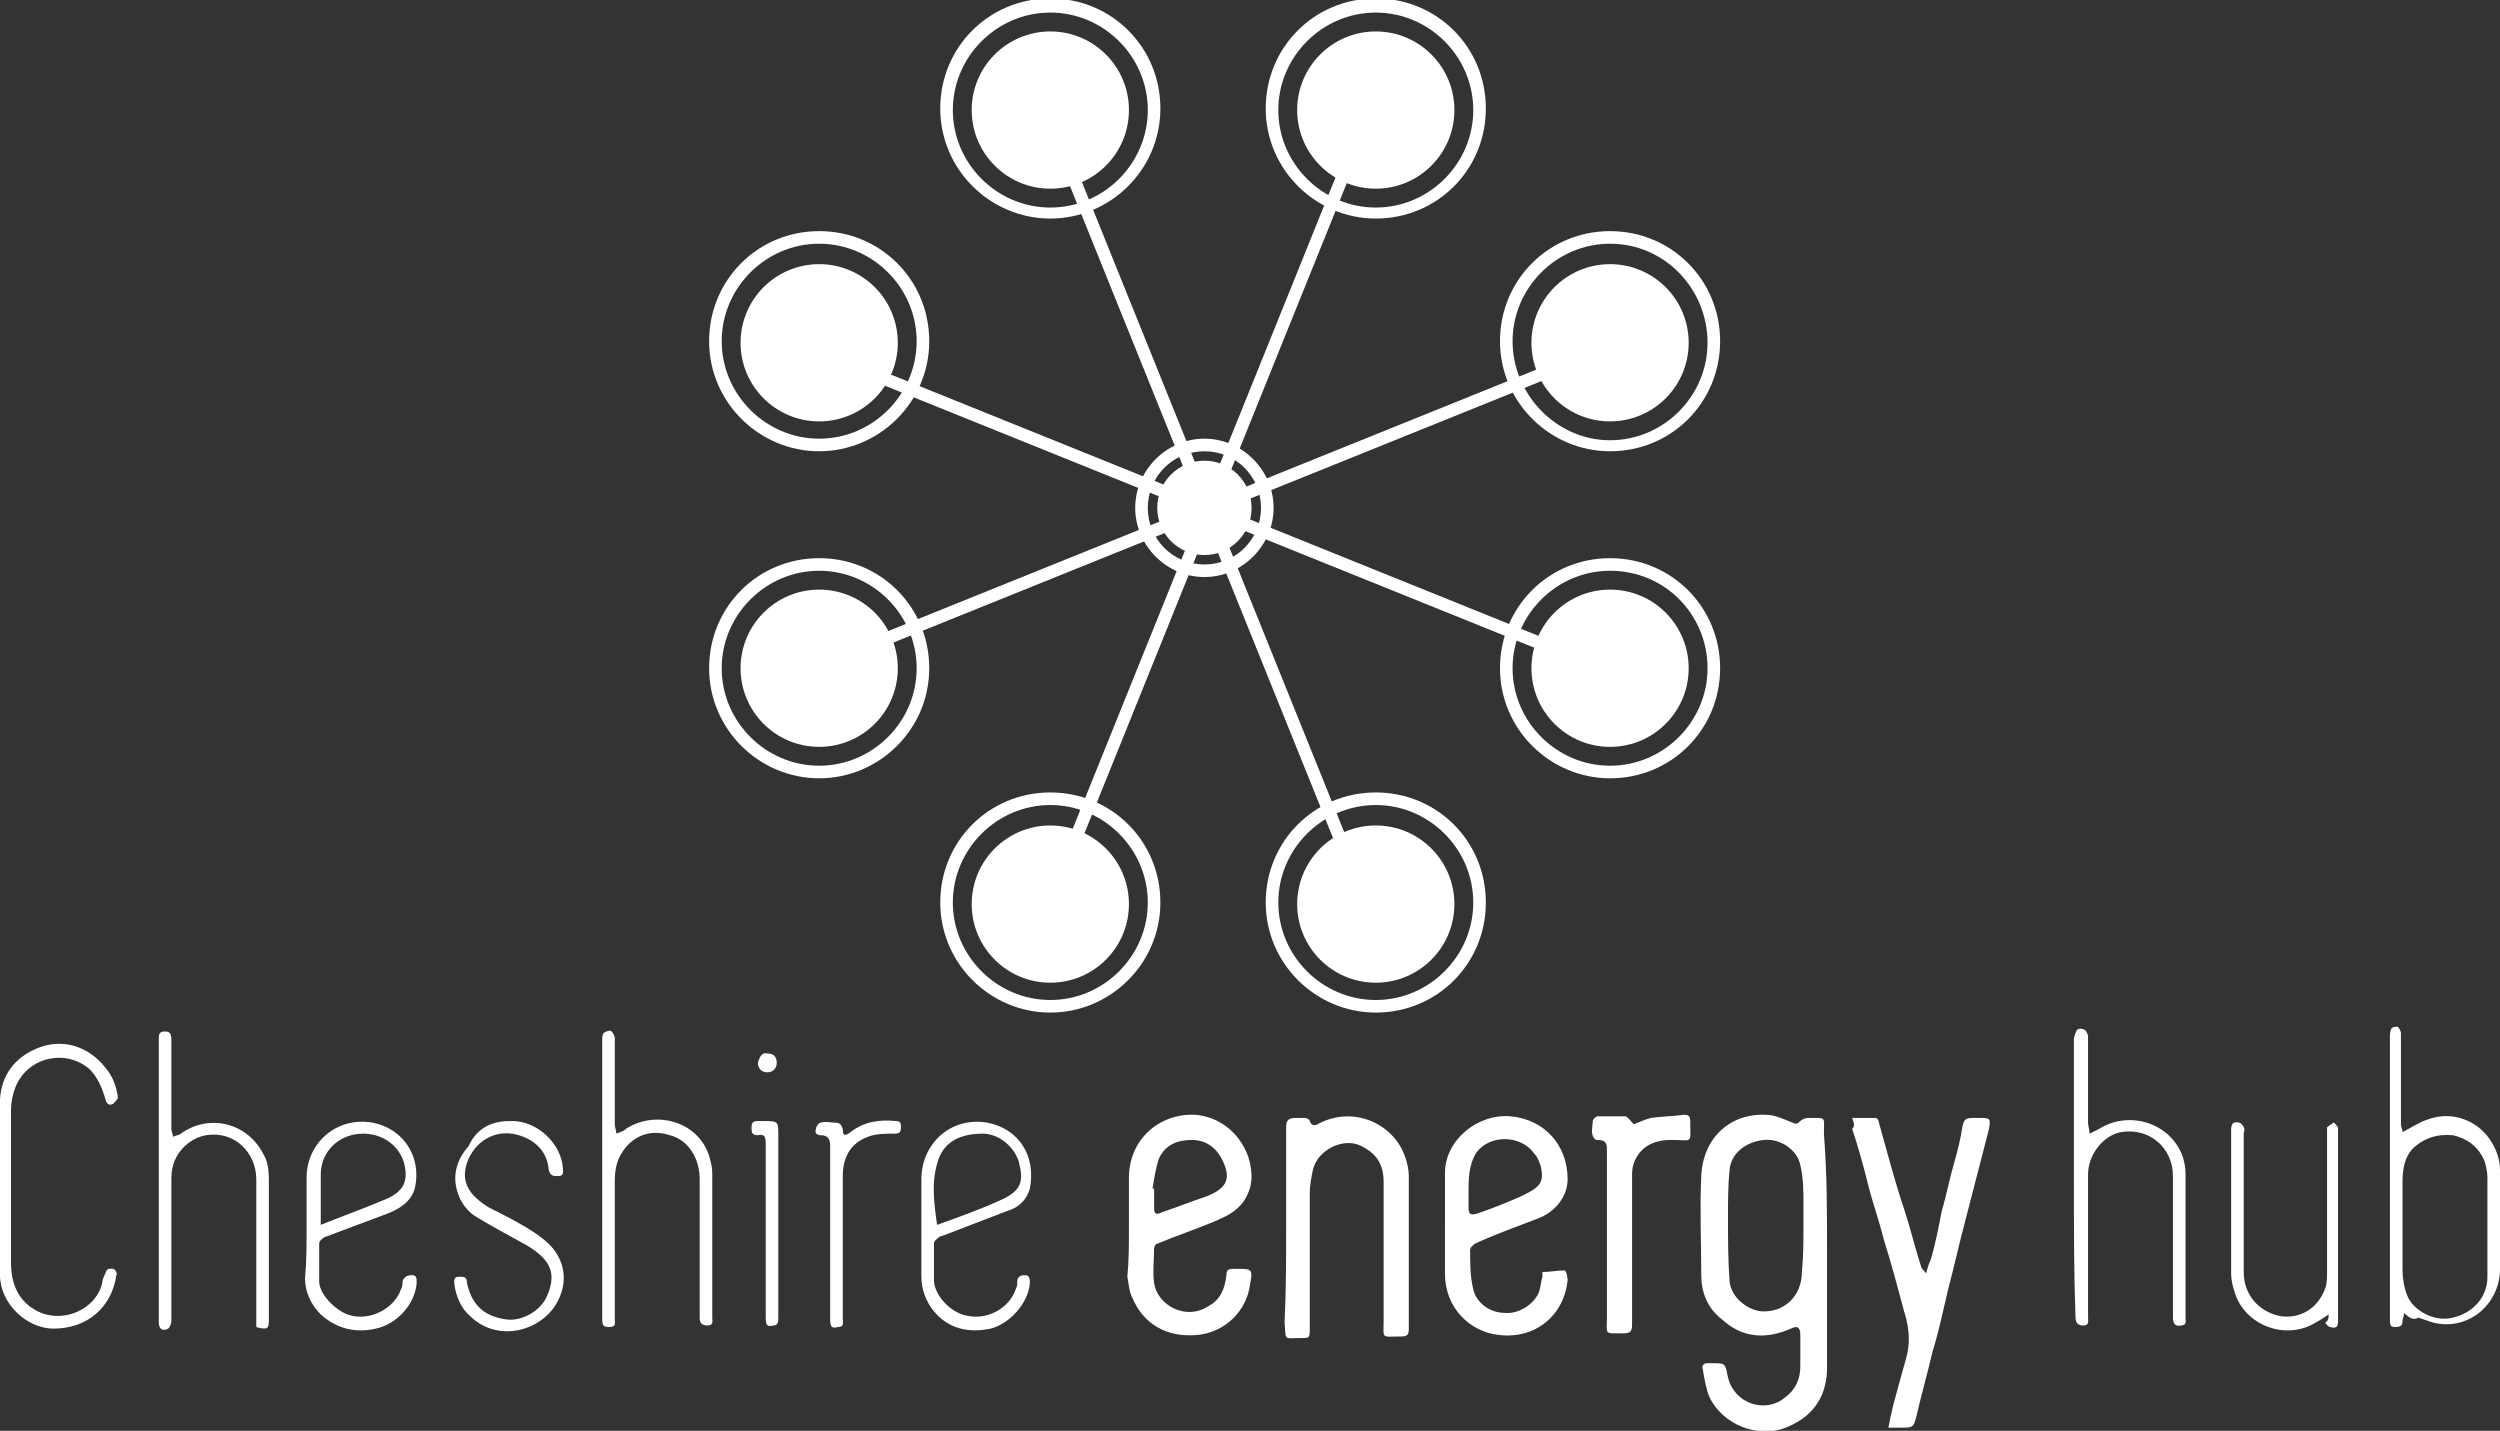 <?xml version="1.0" encoding="utf-8"?>
<!-- Generator: Adobe Illustrator 25.4.1, SVG Export Plug-In . SVG Version: 6.00 Build 0)  -->
<svg version="1.1" xmlns="http://www.w3.org/2000/svg" xmlns:xlink="http://www.w3.org/1999/xlink" x="0px" y="0px" width="159px"
	 height="91px" viewBox="0 0 159 91" style="enable-background:new 0 0 159 91;" xml:space="preserve">
<rect x="0" y="0" width="159" height="91" fill="#333333" stroke="none"/>
<style type="text/css">
	.st0{fill:#1A1A1A;}
	.st1{clip-path:url(#SVGID_00000065054239921282322730000001398219907852673695_);}
	.st2{fill:#282828;stroke:#282828;stroke-miterlimit:10;}
	.st3{fill:none;stroke:#282828;stroke-miterlimit:10;}
	.st4{fill:#BB73F5;}
	.st5{clip-path:url(#SVGID_00000090979165180031752670000018039677876306025910_);}
	.st6{clip-path:url(#SVGID_00000147919830805637833930000015258390494390870183_);}
	.st7{fill:#A660EA;}
	.st8{fill:none;stroke:#A660EA;stroke-miterlimit:10;}
	.st9{clip-path:url(#SVGID_00000008870615273417570230000014792891495557045421_);}
	.st10{clip-path:url(#SVGID_00000049944164098277499610000008724061367782475656_);}
	.st11{clip-path:url(#SVGID_00000103252882154839933990000001443018674448912039_);}
	.st12{clip-path:url(#SVGID_00000082344299067297616450000002474518710893378722_);}
	.st13{clip-path:url(#SVGID_00000150104906562348426100000017057289252925759889_);}
	.st14{fill:#FFFFFF;}
	.st15{fill:none;stroke:#333333;stroke-miterlimit:10;}
	.st16{fill:none;stroke:#FFFFFF;stroke-miterlimit:10;}
	.st17{fill:none;stroke:#FFFFFF;stroke-width:2;stroke-miterlimit:10;}
	.st18{fill:none;stroke:#FFFFFF;stroke-width:0.887;stroke-miterlimit:10;}
	.st19{clip-path:url(#SVGID_00000127729258028879544800000011273844846419264902_);}
	.st20{clip-path:url(#SVGID_00000042735347499778094320000016923250165830222767_);}
	.st21{clip-path:url(#SVGID_00000036224551518467211320000001211817030664846471_);}
	.st22{clip-path:url(#SVGID_00000119807730721343180570000013815054956217152664_);}
	.st23{clip-path:url(#SVGID_00000148629034064244795100000015741356141698212243_);}
	.st24{clip-path:url(#SVGID_00000126282262818991169990000018371345178694344110_);}
	.st25{clip-path:url(#SVGID_00000147928621405194338510000016816070737577965713_);}
	.st26{fill:#1A1A1A;stroke:#BB73F5;stroke-miterlimit:10;}
	.st27{fill-rule:evenodd;clip-rule:evenodd;fill:#BB73F5;}
	.st28{fill:#CCCCCC;}
	
		.st29{clip-path:url(#SVGID_00000013913048811021077100000004832080039226023573_);fill:#282828;stroke:#282828;stroke-miterlimit:10;}
	.st30{clip-path:url(#SVGID_00000013913048811021077100000004832080039226023573_);}
	
		.st31{clip-path:url(#SVGID_00000071517454749564816140000001585830873009053117_);fill:none;stroke:#FFFFFF;stroke-width:0.887;stroke-miterlimit:10;}
	
		.st32{clip-path:url(#SVGID_00000026134763217151679760000005730598198613615799_);fill:#282828;stroke:#282828;stroke-miterlimit:10;}
	.st33{clip-path:url(#SVGID_00000148636517760738385310000002057822699182278548_);}
	.st34{clip-path:url(#SVGID_00000005249577428768965180000000716519505140638133_);}
	.st35{clip-path:url(#SVGID_00000013913048811021077100000004832080039226023573_);fill:#FFFFFF;}
	.st36{clip-path:url(#SVGID_00000119819970538156329030000002319695832169643961_);}
	.st37{clip-path:url(#SVGID_00000166656970393689870840000001949409595003806131_);}
	.st38{clip-path:url(#SVGID_00000084517495285309724820000015628404843950770306_);}
	.st39{clip-path:url(#SVGID_00000063623257418568934620000007156405312151121287_);}
	.st40{clip-path:url(#SVGID_00000169532866536100272310000001550218370911977383_);}
	.st41{clip-path:url(#SVGID_00000015314556774300576010000006525053293585216702_);}
	.st42{clip-path:url(#SVGID_00000063597156575667712030000005888977894051622590_);}
	.st43{clip-path:url(#SVGID_00000053507292072076430490000005332945980400885683_);}
	.st44{clip-path:url(#SVGID_00000057831653299358316680000014811406924532104626_);}
	.st45{clip-path:url(#SVGID_00000031208574691828758020000009135343856197367438_);}
	.st46{clip-path:url(#SVGID_00000085934485693704858060000010541040406156545178_);}
	.st47{clip-path:url(#SVGID_00000076569775363413195890000001859746730047003059_);}
	.st48{clip-path:url(#SVGID_00000159439160190840705930000003640711416968859787_);}
	.st49{clip-path:url(#SVGID_00000104708671921447879590000007056763571862359959_);}
	.st50{clip-path:url(#SVGID_00000153664785564514244220000014725529802205481355_);}
	.st51{clip-path:url(#SVGID_00000122721744964388867520000002822197076511598233_);}
	.st52{clip-path:url(#SVGID_00000070805515319302856750000014404177881138341308_);fill:#FFFFFF;}
	.st53{clip-path:url(#SVGID_00000103970686633324830060000012925813504514082739_);}
	
		.st54{clip-path:url(#SVGID_00000176762296944200209040000003269966182469783438_);fill:#282828;stroke:#282828;stroke-miterlimit:10;}
	.st55{clip-path:url(#SVGID_00000176762296944200209040000003269966182469783438_);}
	
		.st56{clip-path:url(#SVGID_00000054969088700577591240000002315193893374250123_);fill:none;stroke:#FFFFFF;stroke-width:0.887;stroke-miterlimit:10;}
	.st57{clip-path:url(#SVGID_00000054969088700577591240000002315193893374250123_);fill:none;stroke:#333333;stroke-miterlimit:10;}
	.st58{clip-path:url(#SVGID_00000158738745733706089370000008134537066020186003_);}
	.st59{clip-path:url(#SVGID_00000031888167955439945090000017216319522621512598_);fill:#FFFFFF;}
	.st60{clip-path:url(#SVGID_00000183949557168573063640000002890677328380561314_);}
	.st61{clip-path:url(#SVGID_00000133515411204214352060000011076468878156996529_);}
	.st62{clip-path:url(#SVGID_00000167380394874150551950000006384925282453934480_);}
	.st63{clip-path:url(#SVGID_00000155866487360497526700000016763510527644483256_);}
	.st64{clip-path:url(#SVGID_00000011749657910931936250000013194155601524965018_);fill:#BB73F5;}
	.st65{clip-path:url(#SVGID_00000011749657910931936250000013194155601524965018_);fill:#1A1A1A;}
	.st66{clip-path:url(#SVGID_00000011749657910931936250000013194155601524965018_);fill:none;stroke:#BB73F5;stroke-miterlimit:10;}
	.st67{clip-path:url(#SVGID_00000172429038811213115150000011570056528930105274_);fill:#FFFFFF;}
	.st68{clip-path:url(#SVGID_00000060716170359344292250000017778278062970648222_);fill:#FFFFFF;}
	.st69{clip-path:url(#SVGID_00000176746437177329505390000007156261714761916595_);fill:#1A1A1A;}
	.st70{clip-path:url(#SVGID_00000176746437177329505390000007156261714761916595_);fill:none;stroke:#BB73F5;stroke-miterlimit:10;}
	.st71{clip-path:url(#SVGID_00000007416962093825029130000015431239184723206825_);fill:#FFFFFF;}
	.st72{clip-path:url(#SVGID_00000153702653033305502010000011891526380060202384_);fill:#1A1A1A;}
	.st73{clip-path:url(#SVGID_00000153702653033305502010000011891526380060202384_);fill:none;stroke:#BB73F5;stroke-miterlimit:10;}
	.st74{clip-path:url(#SVGID_00000122708977850668606210000014046922886791324083_);fill:#FFFFFF;}
	.st75{clip-path:url(#SVGID_00000182525743733004262230000006271260967107030697_);}
	.st76{clip-path:url(#SVGID_00000008135768143763767140000007320035393257208738_);}
	.st77{clip-path:url(#SVGID_00000122722197979010103120000015578552605366601374_);}
	.st78{clip-path:url(#SVGID_00000069399003078442007120000009328843752581501883_);}
	.st79{clip-path:url(#SVGID_00000025421520732787818280000002800499410361011361_);}
	.st80{clip-path:url(#SVGID_00000023242479371584162840000006845393227364320896_);}
	.st81{clip-path:url(#SVGID_00000023238971713241932520000003033989964189458844_);}
	.st82{clip-path:url(#SVGID_00000016754225590558990320000002551111491049561491_);}
	.st83{clip-path:url(#SVGID_00000074424800712738876220000004682908976718491557_);}
	.st84{clip-path:url(#SVGID_00000173871426601258714960000003953305854265967283_);}
	.st85{clip-path:url(#SVGID_00000085947395006284551910000013442616839852054921_);}
	.st86{clip-path:url(#SVGID_00000109016765975934466880000002344882844659142287_);}
	.st87{clip-path:url(#SVGID_00000155146608556944124890000015677844153294575002_);}
	.st88{fill-rule:evenodd;clip-rule:evenodd;fill:#FFFFFF;}
	.st89{clip-path:url(#SVGID_00000054981096843092436460000009968135103247688893_);fill:#FFFFFF;}
	.st90{clip-path:url(#SVGID_00000063616598390277483960000014712943289390881419_);}
	.st91{clip-path:url(#SVGID_00000040538843309380053930000001328704799765947060_);fill:#FFFFFF;}
	.st92{clip-path:url(#SVGID_00000142157174253955575700000000879878972424150453_);fill:#FFFFFF;}
	.st93{clip-path:url(#SVGID_00000178200013017104195600000003096973724957270705_);fill:#FFFFFF;}
	.st94{clip-path:url(#SVGID_00000121249525713416099110000016884426875765569721_);fill:#FFFFFF;}
	.st95{clip-path:url(#SVGID_00000160184070643431601260000007031167707415515779_);fill:#FFFFFF;}
	.st96{clip-path:url(#SVGID_00000145039440436178869890000010260664532362442403_);fill:#FFFFFF;}
	.st97{clip-path:url(#SVGID_00000012444062248400335630000006715805802830628785_);fill:#FFFFFF;}
	.st98{clip-path:url(#SVGID_00000080918509943338280990000012690985485541878449_);fill:#FFFFFF;}
	.st99{clip-path:url(#SVGID_00000131329640766338751260000018206754587561345690_);fill:#FFFFFF;}
	.st100{clip-path:url(#SVGID_00000098932417472912050160000010384927662845276831_);}
	.st101{clip-path:url(#SVGID_00000133493111311006592000000017684371392565603497_);}
	.st102{clip-path:url(#SVGID_00000076577613693702340640000008776994285380229822_);}
</style>
<g id="Layer_1">
	<g>
		<g>
			<g>
				<path class="st14" d="M116.2,79.6c0,2.5,0,5,0,7.4c0,1.7-0.8,3-2.4,3.7c-1.9,0.9-4.3-0.1-5.1-1.9c-0.2-0.5-0.3-1.1-0.4-1.7
					c-0.1-0.3,0.1-0.4,0.3-0.4c0.1,0,0.2,0,0.2,0c1,0,0.9,0,1.1,0.9c0.4,1.7,2.4,2.3,3.6,1.3c0.7-0.5,1-1.2,1-2c0-0.7,0-1.3,0-2
					c0-0.5-0.2-0.6-0.6-0.4c-1.6,0.7-3.1,0.6-4.4-0.6c-0.9-0.7-1.3-1.7-1.3-2.8c0-2.1-0.1-4.2,0-6.3c0.1-2.4,1.8-4,4.1-3.9
					c0.6,0,1.2,0.3,1.7,0.5c0.2,0.1,0.3,0.1,0.5-0.1c0.1-0.1,0.3-0.2,0.5-0.2c1.2,0,1-0.1,1,1C116.2,74.6,116.2,77.1,116.2,79.6z
					 M114.7,78c0-0.5,0-0.9,0-1.4c0-0.8,0-1.7-0.2-2.5c-0.2-1-1.3-1.7-2.3-1.6c-1.1,0.1-2.1,0.8-2.2,1.9c-0.1,1-0.1,2-0.1,3
					c0,1.4,0,2.7,0.1,4.1c0.1,1,1.1,1.8,2,1.9c1.5,0.1,2.6-1,2.6-2.5C114.7,79.9,114.7,78.9,114.7,78z"/>
			</g>
			<g>
				<path class="st14" d="M71.8,78c0-1,0-2.1,0-3.1c0-2.4,1.9-4.1,4.2-4c1.4,0.1,2.8,1,3.4,2.7c0.3,1,0.3,1.9-0.3,2.8
					c-0.5,0.7-1.2,1-1.9,1.3c-1.2,0.5-2.4,0.9-3.6,1.4c-0.1,0-0.2,0.2-0.2,0.3c0,0.7-0.1,1.5,0,2.2c0.2,1.4,2,2.4,3.4,1.5
					c0.8-0.4,1.1-1.1,1.2-2c0-0.3,0.1-0.4,0.4-0.4c0.1,0,0.2,0,0.3,0c0.9,0,1,0,0.8,1c-0.2,1.6-1.5,3-3.3,3.2
					c-2,0.2-3.5-0.7-4.2-2.4c-0.2-0.4-0.2-0.8-0.3-1.3C71.8,80.2,71.8,79.1,71.8,78z M73.3,75.6c0,0,0.1,0,0.1,0c0,0.4,0,0.8,0,1.2
					c0,0.4,0.1,0.5,0.5,0.3c0.9-0.3,1.9-0.7,2.8-1c1.3-0.5,1.6-1.1,1.1-2.2c-0.4-0.9-1.1-1.4-2-1.4c-0.9,0-1.7,0.3-2.1,1.2
					C73.5,74.3,73.4,75,73.3,75.6z"/>
			</g>
			<g>
				<path class="st14" d="M117.8,71.1c0.5,0,1,0,1.5,0c0.1,0,0.2,0.2,0.2,0.3c0.5,1.8,1,3.7,1.6,5.5c0.4,1.2,0.7,2.5,1.1,3.7
					c0,0.1,0.2,0.2,0.3,0.4c0.1-0.4,0.2-0.7,0.3-0.9c0.3-1,0.5-2.1,0.7-3.1c0.3-1,0.5-2.1,0.8-3.1c0.2-0.7,0.4-1.5,0.5-2.2
					c0.1-0.5,0.2-0.6,0.7-0.6c0.2,0,0.3,0,0.5,0c0.6,0,0.6,0.1,0.5,0.7c-0.5,1.9-1,3.9-1.5,5.8c-0.4,1.5-0.7,2.9-1.1,4.4
					c-0.3,1.3-0.6,2.7-1,4c-0.3,1.3-0.7,2.7-1,4c-0.2,0.8-0.2,0.8-1.1,0.8c-0.2,0-0.4,0-0.7,0c0.1-0.5,0.2-1,0.3-1.4
					c0.2-0.7,0.4-1.5,0.6-2.2c0.2-0.7,0.4-1.3,0.4-2c0-0.6-0.1-1.2-0.3-1.8c-0.4-1.5-0.8-3-1.3-4.6c-0.3-1.2-0.7-2.3-1-3.5
					c-0.3-1.2-0.6-2.3-1-3.5C118,71.6,117.9,71.4,117.8,71.1z"/>
			</g>
			<g>
				<path class="st14" d="M91.9,77.8c0-1.1,0-2.1,0-3.2c0-2.1,2.1-3.8,4.2-3.6c2.1,0.2,3.6,1.8,3.6,4c0,1.1-0.8,2.1-1.9,2.5
					c-1.3,0.5-2.7,1-4,1.6c-0.1,0.1-0.3,0.2-0.3,0.4c0,0.8,0,1.7,0.2,2.5c0.2,0.9,1.1,1.5,2,1.5c1,0.1,2-0.7,2.2-1.4
					c0.1-0.3,0.1-0.6,0.2-0.9c0-0.1,0-0.3,0-0.3c0.5,0,0.9-0.1,1.4-0.1c0.1,0,0.2,0.4,0.2,0.6c-0.2,2.2-2,3.8-4.4,3.5
					c-1.8-0.2-3.4-1.7-3.4-3.9C91.9,80,91.9,78.9,91.9,77.8C91.9,77.8,91.9,77.8,91.9,77.8z M93.4,75.8c0,0.3,0,0.7,0,1
					c0,0.4,0.1,0.5,0.5,0.4c0.9-0.3,1.9-0.7,2.8-1.1c1.3-0.6,1.5-0.9,1.3-1.9c-0.1-0.3-0.2-0.6-0.4-0.8c-0.8-1.2-2.8-1.3-3.7-0.1
					C93.4,74.1,93.4,75,93.4,75.8z"/>
			</g>
			<g>
				<path class="st14" d="M81.8,78c0-2.1,0-4.2,0-6.3c0-0.4,0.1-0.6,0.6-0.6c0.2,0,0.4,0,0.6,0c0.1,0,0.3,0.1,0.3,0.2
					c0.1,0.3,0.3,0.3,0.5,0.2c2.2-1.2,4.7-0.1,5.5,1.9c0.2,0.5,0.3,1,0.3,1.4c0,3.2,0,6.4,0,9.7c0,0.4-0.1,0.5-0.5,0.5
					c-1.3,0-1.1,0.2-1.1-1.1c0-2.9,0-5.8,0-8.7c0-1.1-0.4-1.8-1.4-2.3c-1.1-0.6-2.8,0.2-3.1,1.5c-0.1,0.5-0.2,1-0.2,1.5
					c0,2.9,0,5.7,0,8.6c0,0.6,0,0.6-0.6,0.6c-1.1,0-0.9,0.2-1-1C81.8,82,81.8,80,81.8,78z"/>
			</g>
			<g>
				<path class="st14" d="M152.9,83.5c0,0.2-0.1,0.4-0.1,0.5c0,0.3-0.1,0.4-0.5,0.4c-0.3,0-0.3-0.2-0.3-0.5c0-2.5,0-4.9,0-7.4
					c0-3.5,0-7,0-10.5c0-0.2,0-0.4,0.1-0.6c0.1-0.1,0.3-0.1,0.4-0.1c0.1,0.1,0.2,0.3,0.2,0.4c0,0.8,0,1.7,0,2.5c0,1.1,0,2.2,0,3.3
					c0,0.2,0.1,0.3,0.1,0.5c0.6-0.3,1-0.6,1.6-0.8c1.6-0.6,3.3,0.1,4.1,1.5c0.3,0.5,0.5,1.1,0.5,1.7c0,2.1,0,4.2,0,6.3
					c0,2.3-2.1,4-4.3,3.4c-0.3-0.1-0.6-0.2-0.9-0.3C153.5,84,153.2,83.8,152.9,83.5z M158.2,78c0-1,0-2.1,0-3.1
					c0-0.4-0.1-0.8-0.2-1.1c-0.4-0.9-1.1-1.4-2-1.6c-1-0.1-1.9,0.2-2.6,0.9c-0.5,0.6-0.6,1.3-0.6,2.1c0,1.9,0,3.7,0,5.6
					c0,0.5,0.1,1.1,0.3,1.6c0.4,1,1.8,1.7,2.9,1.4c1.3-0.3,2.2-1.3,2.2-2.6C158.2,80.1,158.2,79,158.2,78z"/>
			</g>
			<g>
				<path class="st14" d="M16.3,84.4c0-0.2,0-0.4,0-0.6c0-2.9,0-5.9,0-8.8c0-1.7-1.4-3.1-3.2-2.8c-1.1,0.2-2.2,1.2-2.2,2.7
					c0,3,0,6,0,9.1c0,0.2-0.1,0.4-0.2,0.5c-0.4,0.2-0.6,0-0.6-0.4c0-6,0-12,0-18c0-0.3,0-0.5,0.4-0.5c0.4,0,0.4,0.3,0.4,0.6
					c0,1.9,0,3.7,0,5.6c0,0.2,0.1,0.3,0.1,0.5c0.2-0.1,0.4-0.1,0.5-0.2c1.8-1.3,4.3-0.7,5.3,1.4c0.3,0.5,0.3,1.2,0.3,1.9
					c0,2.9,0,5.7,0,8.6C17.1,84.5,17,84.6,16.3,84.4z"/>
			</g>
			<g>
				<path class="st14" d="M103.9,71.5c0.3-0.1,0.7-0.3,1.1-0.4c0.7-0.1,1.4-0.1,2.1-0.2c0.3,0,0.4,0.1,0.4,0.4
					c0,1.5,0.2,1.2-1.2,1.2c-1.1,0-2,0.4-2.4,1.5c-0.1,0.3-0.1,0.6-0.1,0.8c0,3.1,0,6.3,0,9.4c0,0.5-0.1,0.6-0.6,0.6
					c-1.2,0-1,0.1-1-1c0-3.5,0-7,0-10.6c0-0.4,0-0.7-0.6-0.7c0,0-0.1,0-0.1,0c-0.4-0.3-0.2-0.8-0.2-1.2c0-0.1,0.2-0.3,0.3-0.3
					c0.6,0,1.2,0,1.8,0C103.6,71.1,103.7,71.3,103.9,71.5z"/>
			</g>
			<g>
				<path class="st14" d="M131.9,75c0-3,0-5.9,0-8.9c0-0.2,0.1-0.4,0.2-0.6c0.1-0.1,0.3-0.1,0.5,0c0.1,0.1,0.2,0.3,0.2,0.4
					c0,1.8,0,3.6,0,5.3c0,0.1,0,0.1,0,0.2c0,0.2,0.1,0.5,0.1,0.7c0.2-0.1,0.4-0.2,0.6-0.3c1.9-1.2,4.5-0.4,5.3,1.7
					c0.1,0.3,0.2,0.7,0.2,1.1c0,3.1,0,6.1,0,9.2c0,0.2,0.1,0.5-0.3,0.5c-0.4,0.1-0.5-0.2-0.5-0.5c0-3,0-6,0-9c0-1.8-1.5-3.1-3.3-2.8
					c-1.1,0.2-2.1,1.4-2.1,2.7c0,3,0,6,0,9.1c0,0.2,0.1,0.5-0.3,0.5c-0.4,0-0.5-0.2-0.5-0.6C131.9,81,131.9,78,131.9,75z"/>
			</g>
			<g>
				<path class="st14" d="M38.3,75c0-2.9,0-5.9,0-8.8c0-0.2,0-0.4,0.1-0.5c0.1-0.1,0.4-0.2,0.5-0.1c0.1,0.1,0.2,0.3,0.2,0.4
					c0,1.8,0,3.6,0,5.3c0,0.1,0,0.2,0,0.2c0,0.2,0.1,0.4,0.1,0.6c0.2-0.1,0.4-0.1,0.6-0.3c2-1.3,4.9-0.4,5.4,2.1
					c0.1,0.3,0.1,0.7,0.1,1c0,3,0,5.9,0,8.9c0,0.2,0.1,0.5-0.3,0.5c-0.4,0-0.5-0.2-0.5-0.5c0-2.9,0-5.9,0-8.8c0-1.3-0.7-2.5-1.9-2.8
					c-1.2-0.4-2.4,0-3.1,1.2c-0.3,0.5-0.4,1.1-0.4,1.7c0,2.9,0,5.9,0,8.8c0,0.3,0.1,0.5-0.4,0.5c-0.3,0-0.4-0.1-0.4-0.5
					c0-1.4,0-2.9,0-4.3C38.3,78.1,38.3,76.6,38.3,75z"/>
			</g>
			<g>
				<path class="st14" d="M58.6,78c0-1,0-2,0-3c0-2.2,1.8-4,4.2-3.6c2,0.4,3.1,2.1,2.7,4.2c-0.2,0.7-0.7,1.2-1.4,1.4
					c-1.3,0.5-2.6,1-3.9,1.5c-0.2,0.1-0.4,0.1-0.5,0.2c-0.1,0.1-0.3,0.2-0.3,0.4c0,0.8,0,1.5,0,2.3c0,0.9,0.9,1.9,1.8,2.2
					c1.5,0.5,3-0.4,3.4-1.6c0.1-0.2,0.1-0.3,0.1-0.5c0-0.3,0.2-0.4,0.5-0.4c0.3,0,0.3,0.3,0.3,0.5c-0.1,1.3-1.3,2.6-2.5,2.9
					c-1.4,0.3-2.7,0-3.6-1.1c-0.5-0.6-0.8-1.4-0.8-2.2C58.6,80.1,58.6,79,58.6,78C58.6,78,58.6,78,58.6,78z M59.6,77.9
					c1.4-0.5,2.8-1,4.1-1.6c1.3-0.6,1.4-1.2,1.1-2.4c-0.3-1-1.3-1.8-2.3-1.8c-1.4,0-2.4,0.5-2.8,1.6C59.2,75.1,59.4,76.5,59.6,77.9
					C59.5,77.8,59.5,77.8,59.6,77.9z"/>
			</g>
			<g>
				<path class="st14" d="M19.5,78c0-1,0-2.1,0-3.1c0-2.2,1.9-3.9,4.2-3.5c2,0.4,3.1,2.2,2.7,4.1c-0.2,0.9-1,1.4-1.8,1.7
					c-1.3,0.5-2.7,1-4,1.5c-0.1,0.1-0.3,0.2-0.3,0.4c0,0.8,0,1.6,0,2.4c0,0.8,1,1.8,1.8,2.1c1.4,0.5,3-0.4,3.4-1.6
					c0.1-0.2,0.1-0.3,0.1-0.5c0.1-0.3,0.3-0.4,0.6-0.4c0.3,0,0.3,0.2,0.3,0.5c-0.1,1.3-1.2,2.6-2.6,2.9c-1.3,0.3-2.5,0-3.5-0.9
					c-0.6-0.6-1-1.4-1-2.3C19.5,80.2,19.5,79.1,19.5,78z M20.4,77.9c1.5-0.6,2.9-1.1,4.3-1.7c0.6-0.3,1.1-0.7,1.1-1.5
					c0-1.5-1.2-2.6-2.7-2.6c-1.5,0-2.7,1.1-2.7,2.6c0,0.9,0,1.8,0,2.6C20.4,77.5,20.4,77.7,20.4,77.9z"/>
			</g>
			<g>
				<path class="st14" d="M0,75.5c0-1.9,0-3.7,0-5.6c0.1-1.5,0.9-2.6,2.3-3.2c1.6-0.7,3.3-0.2,4.4,1.2c0.5,0.6,0.7,1.2,0.8,1.9
					c0,0.1-0.2,0.3-0.3,0.4c-0.2,0.1-0.4,0.1-0.5-0.3c-0.2-0.7-0.5-1.4-1-1.9c-1.5-1.3-3.9-0.8-4.7,1.1c-0.2,0.5-0.3,1-0.3,1.5
					c0,3.2,0,6.4,0,9.7c0,1.4,0.5,2.5,1.7,3.1c1.6,0.8,3.7-0.1,4.1-1.8c0-0.2,0.1-0.4,0.2-0.6c0.1-0.4,0.3-0.3,0.5-0.3
					c0.1,0,0.3,0.3,0.2,0.4c-0.3,2.1-1.9,3.4-4,3.4C1.7,84.5,0,82.9,0,81.1C0,79.3,0,77.4,0,75.5C0,75.5,0,75.5,0,75.5z"/>
			</g>
			<g>
				<path class="st14" d="M148.1,83.6c-0.3,0.2-0.6,0.4-0.8,0.5c-1.9,1.2-4.6,0.2-5.2-2c-0.1-0.3-0.2-0.7-0.2-1.1c0-3,0-6,0-9.1
					c0-0.4,0.1-0.6,0.5-0.5c0.1,0,0.3,0.2,0.3,0.3c0.1,0.1,0,0.3,0,0.4c0,2.9,0,5.9,0,8.8c0,1.4,0.9,2.5,2.3,2.8
					c1.2,0.2,2.4-0.4,2.9-1.8c0.1-0.3,0.1-0.7,0.1-1c0-2.9,0-5.9,0-8.8c0-0.1,0-0.3,0-0.4c0.1-0.1,0.3-0.2,0.4-0.3
					c0.1,0,0.2,0.2,0.3,0.3c0,0,0,0.1,0,0.2c0,4,0,8.1,0,12.1c0,0.4-0.1,0.5-0.5,0.4c-0.1,0-0.3-0.2-0.3-0.3
					C148.1,84,148.1,83.8,148.1,83.6z"/>
			</g>
			<g>
				<path class="st14" d="M32.4,71.3c1.7-0.1,3.3,1.4,3.4,3c0,0.2,0.1,0.5-0.3,0.5c-0.3,0-0.5,0-0.6-0.4c-0.1-1.2-0.9-1.9-1.9-2.2
					c-1.3-0.4-2.6,0.2-3.2,1.5c-0.6,1.4,0,2.3,1.3,3.1c1,0.5,2,1,2.9,1.6c0.6,0.4,1.2,0.9,1.5,1.5c0.6,1.1,0.4,2.3-0.3,3.3
					c-1.3,1.7-3.8,2-5.3,0.5c-0.6-0.5-0.9-1.3-1-2c0-0.2-0.1-0.5,0.3-0.5c0.3,0,0.5,0,0.5,0.4c0.3,1.4,1.1,2.1,2.4,2.3
					c1,0.2,2.3-0.5,2.7-1.5c0.7-1.6,0-2.4-1.3-3.2c-1.1-0.6-2.2-1.2-3.2-1.8c-0.5-0.3-0.9-0.8-1.1-1.3c-0.5-1.2-0.2-2.3,0.6-3.2
					C30.3,71.8,31.2,71.3,32.4,71.3z"/>
			</g>
			<g>
				<path class="st14" d="M52.8,78.4c0-1.8,0-3.7,0-5.5c0-0.4-0.1-0.7-0.6-0.7c-0.3,0-0.4-0.2-0.3-0.4c0-0.2,0.2-0.4,0.3-0.4
					c0.3-0.1,0.6,0,0.9,0c0.3,0,0.4,0.1,0.5,0.4c0,0.4,0.1,0.5,0.5,0.2c0.9-0.7,1.9-0.8,2.9-0.7c0.3,0,0.3,0.2,0.3,0.4
					c0,0.3-0.1,0.4-0.4,0.4c-0.6,0-1.2,0-1.7,0.2c-1.1,0.4-1.6,1.3-1.6,2.5c0,3,0,6,0,9.1c0,0.2,0.1,0.5-0.3,0.5
					c-0.4,0.1-0.5,0-0.5-0.5C52.8,82.1,52.8,80.3,52.8,78.4C52.8,78.4,52.8,78.4,52.8,78.4z"/>
			</g>
			<g>
				<path class="st14" d="M49.5,77.8c0,2,0,4,0,6c0,0.2,0,0.5-0.3,0.5c-0.4,0.1-0.5,0-0.5-0.5c0-2.8,0-5.6,0-8.3c0-0.9,0-1.9,0-2.8
					c0-0.4-0.1-0.6-0.5-0.5c-0.4,0-0.4-0.2-0.4-0.5c0-0.3,0.1-0.4,0.4-0.4c1.4,0,1.3-0.1,1.3,1.2C49.5,74.2,49.5,76,49.5,77.8z"/>
			</g>
			<g>
				<path class="st14" d="M48.8,67c0.4,0,0.6,0.2,0.6,0.6c0,0.3-0.2,0.6-0.6,0.6c-0.4,0-0.6-0.3-0.6-0.6
					C48.3,67.2,48.5,66.9,48.8,67z"/>
			</g>
		</g>
		<g>
			<g>
				<g>
					<circle class="st14" cx="66.8" cy="57.5" r="5"/>
				</g>
				<g>
					<path class="st14" d="M66.8,64.4c-3.8,0-7-3.1-7-7s3.1-7,7-7s7,3.1,7,7S70.6,64.4,66.8,64.4z M66.8,51.2
						c-3.4,0-6.2,2.8-6.2,6.2c0,3.4,2.8,6.2,6.2,6.2c3.4,0,6.2-2.8,6.2-6.2C73,54,70.2,51.2,66.8,51.2z"/>
				</g>
			</g>
			<g>
				<g>
					<circle class="st14" cx="87.5" cy="57.5" r="5"/>
				</g>
				<g>
					<path class="st14" d="M87.5,64.4c-3.8,0-7-3.1-7-7s3.1-7,7-7s7,3.1,7,7S91.4,64.4,87.5,64.4z M87.5,51.2
						c-3.4,0-6.2,2.8-6.2,6.2c0,3.4,2.8,6.2,6.2,6.2c3.4,0,6.2-2.8,6.2-6.2C93.7,54,90.9,51.2,87.5,51.2z"/>
				</g>
			</g>
			<g>
				<g>
					<circle class="st14" cx="66.8" cy="7" r="5"/>
				</g>
				<g>
					<path class="st14" d="M66.8,13.9c-3.8,0-7-3.1-7-7s3.1-7,7-7s7,3.1,7,7S70.6,13.9,66.8,13.9z M66.8,0.8c-3.4,0-6.2,2.8-6.2,6.2
						s2.8,6.2,6.2,6.2c3.4,0,6.2-2.8,6.2-6.2S70.2,0.8,66.8,0.8z"/>
				</g>
			</g>
			<g>
				<g>
					<circle class="st14" cx="87.5" cy="7" r="5"/>
				</g>
				<g>
					<path class="st14" d="M87.5,13.9c-3.8,0-7-3.1-7-7s3.1-7,7-7s7,3.1,7,7S91.4,13.9,87.5,13.9z M87.5,0.8c-3.4,0-6.2,2.8-6.2,6.2
						s2.8,6.2,6.2,6.2c3.4,0,6.2-2.8,6.2-6.2S90.9,0.8,87.5,0.8z"/>
				</g>
			</g>
			<g>
				<g>
					<circle class="st14" cx="52.1" cy="42.5" r="5"/>
				</g>
				<g>
					<path class="st14" d="M52.1,49.5c-3.8,0-7-3.1-7-7s3.1-7,7-7s7,3.1,7,7S55.9,49.5,52.1,49.5z M52.1,36.3
						c-3.4,0-6.2,2.8-6.2,6.2c0,3.4,2.8,6.2,6.2,6.2s6.2-2.8,6.2-6.2C58.3,39.1,55.5,36.3,52.1,36.3z"/>
				</g>
			</g>
			<g>
				<g>
					<circle class="st14" cx="52.1" cy="21.8" r="5"/>
				</g>
				<g>
					<path class="st14" d="M52.1,28.7c-3.8,0-7-3.1-7-7s3.1-7,7-7s7,3.1,7,7S55.9,28.7,52.1,28.7z M52.1,15.5
						c-3.4,0-6.2,2.8-6.2,6.2s2.8,6.2,6.2,6.2s6.2-2.8,6.2-6.2S55.5,15.5,52.1,15.5z"/>
				</g>
			</g>
			<g>
				<g>
					<circle class="st14" cx="102.4" cy="42.5" r="5"/>
				</g>
				<g>
					<path class="st14" d="M102.4,49.5c-3.8,0-7-3.1-7-7s3.1-7,7-7s7,3.1,7,7S106.3,49.5,102.4,49.5z M102.4,36.3
						c-3.4,0-6.2,2.8-6.2,6.2c0,3.4,2.8,6.2,6.2,6.2c3.4,0,6.2-2.8,6.2-6.2C108.6,39.1,105.9,36.3,102.4,36.3z"/>
				</g>
			</g>
			<g>
				<g>
					<circle class="st14" cx="102.4" cy="21.8" r="5"/>
				</g>
				<g>
					<path class="st14" d="M102.4,28.7c-3.8,0-7-3.1-7-7s3.1-7,7-7s7,3.1,7,7S106.3,28.7,102.4,28.7z M102.4,15.5
						c-3.4,0-6.2,2.8-6.2,6.2S99,28,102.4,28c3.4,0,6.2-2.8,6.2-6.2S105.9,15.5,102.4,15.5z"/>
				</g>
			</g>
		</g>
		<g>
			<g>
				<circle class="st14" cx="76.6" cy="32.3" r="3"/>
			</g>
			<g>
				<path class="st14" d="M76.6,36.7c-2.4,0-4.4-2-4.4-4.4c0-2.4,2-4.4,4.4-4.4s4.4,2,4.4,4.4C81,34.7,79,36.7,76.6,36.7z
					 M76.6,28.7c-2,0-3.6,1.6-3.6,3.6c0,2,1.6,3.6,3.6,3.6s3.6-1.6,3.6-3.6C80.2,30.3,78.6,28.7,76.6,28.7z"/>
			</g>
		</g>
		<g>
			
				<rect x="76.4" y="4.9" transform="matrix(0.927 -0.374 0.374 0.927 -6.525 31.105)" class="st14" width="0.8" height="54.9"/>
		</g>
		<g>
			
				<rect x="49.3" y="32" transform="matrix(0.374 -0.927 0.927 0.374 18.087 91.489)" class="st14" width="54.9" height="0.8"/>
		</g>
		<g>
			
				<rect x="49.3" y="32" transform="matrix(0.927 -0.374 0.374 0.927 -6.524 31.066)" class="st14" width="54.9" height="0.8"/>
		</g>
		<g>
			
				<rect x="76.4" y="4.9" transform="matrix(0.374 -0.927 0.927 0.374 18.059 91.462)" class="st14" width="0.8" height="54.9"/>
		</g>
	</g>
</g>
<g id="Layer_2">
</g>
<g id="Layer_3">
</g>
</svg>

